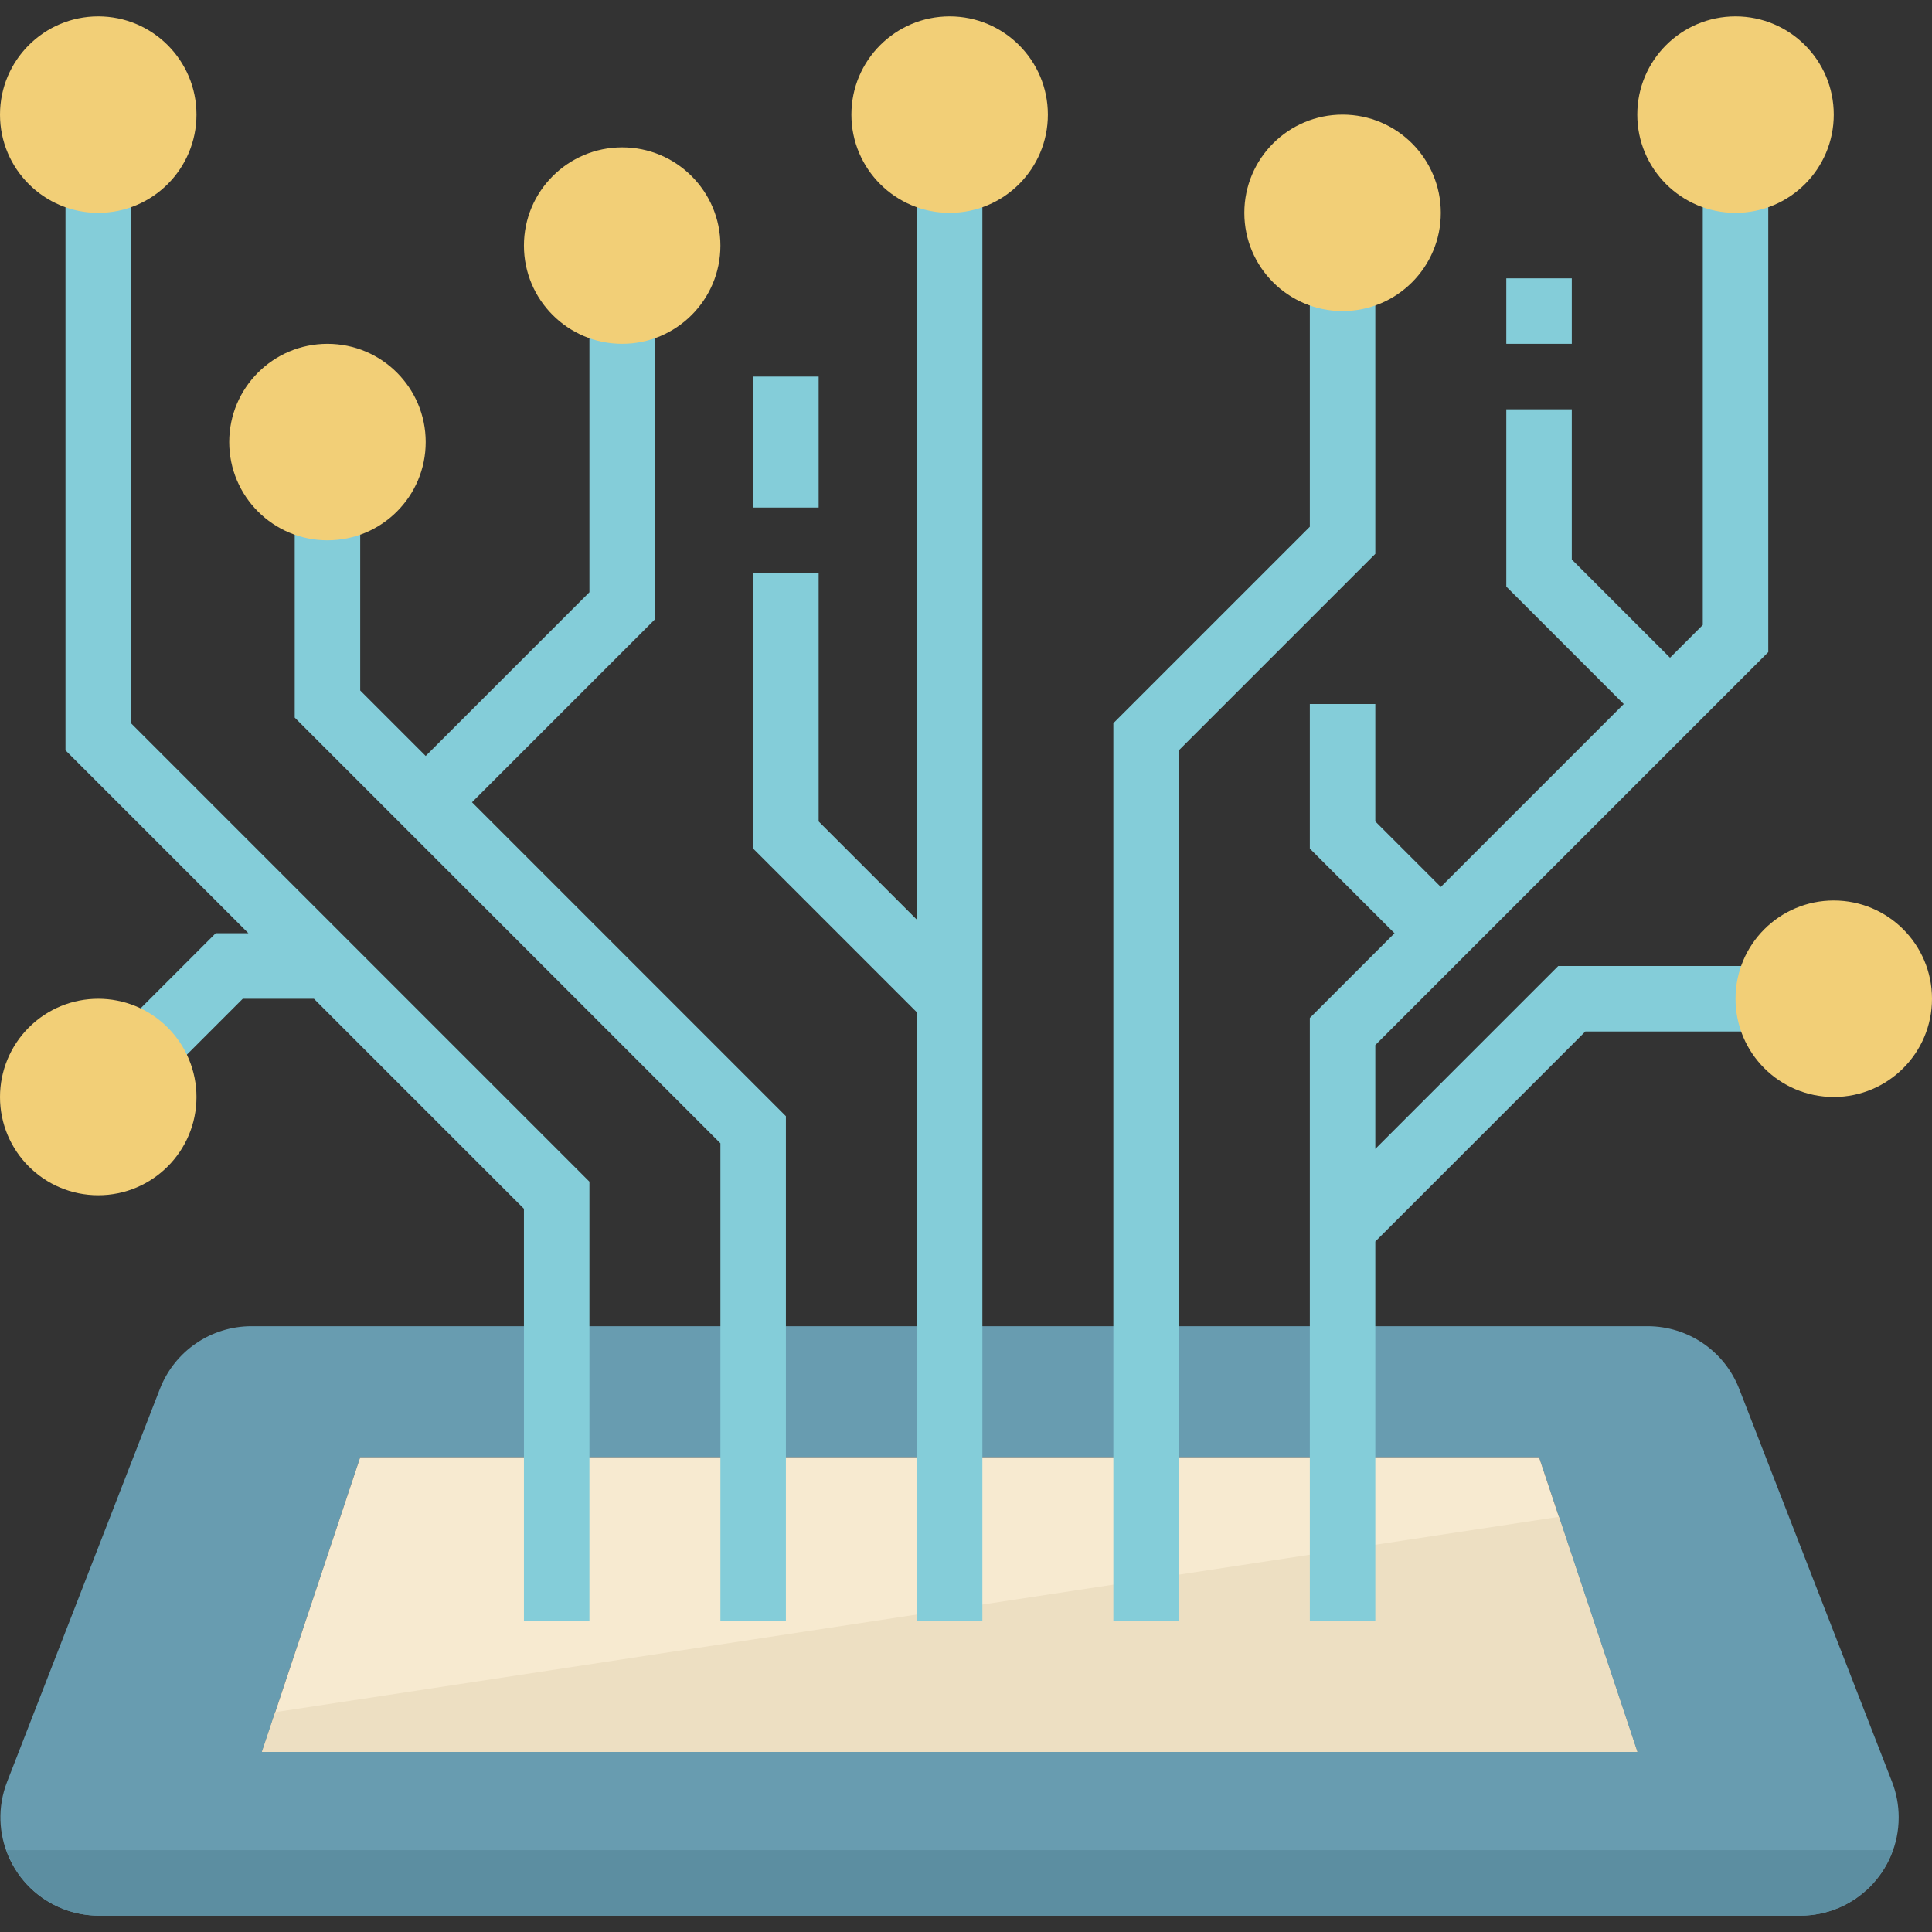 <?xml version="1.0" encoding="iso-8859-1"?>
<!-- Generator: Adobe Illustrator 19.0.0, SVG Export Plug-In . SVG Version: 6.00 Build 0)  -->
<svg version="1.1" id="Capa_1" xmlns="http://www.w3.org/2000/svg" xmlns:xlink="http://www.w3.org/1999/xlink" x="0px" y="0px"
	 viewBox="0 0 472 472" style="enable-background:new 0 0 472 472;" xml:space="preserve">
<rect x="0" y="0" width="472" height="472" fill="#333333" stroke="none"/>
<path style="fill:#689CB0;" d="M462.232,435.304l-37.336-96C421.309,330.078,412.427,324,402.528,324H61.472
	c-9.91-0.013-18.809,6.067-22.4,15.304l-37.336,96c-4.803,12.354,1.319,26.263,13.673,31.065c2.782,1.082,5.742,1.635,8.727,1.631
	h415.728c13.255-0.001,23.999-10.746,23.999-24.001C463.863,441.025,463.31,438.076,462.232,435.304L462.232,435.304z M64,428l24-72
	h288l24,72H64z"/>
<path style="fill:#F7EAD0;" d="M376,356H88l-24,72h336L376,356z"/>
<path style="fill:#EDDFC2;" d="M64,428h336l-19.144-57.432L67.24,418.288L64,428z"/>
<path style="fill:#5C8EA1;" d="M1.6,452c3.359,9.587,12.41,16.004,22.568,16h415.696c10.146-0.01,19.181-6.424,22.536-16H1.6z"/>
<g>
	<path style="fill:#84CDD9;" d="M224,224.688l-24-24V140h-16v67.312l40,40V396h16V36h-16V224.688z"/>
	<path style="fill:#84CDD9;" d="M336,60h-16v68.688l-48,48V396h16V183.312l48-48V60z"/>
	<path style="fill:#84CDD9;" d="M432,159.312V36h-16v116.688l-8,8l-24-24V100h-16v43.312L396.688,172L352,216.688l-16-16V172h-16
		v35.312L340.688,228L320,248.688V396h16v-92.688L387.312,252H432v-16h-51.312L336,280.688v-25.376L432,159.312z"/>
	<path style="fill:#84CDD9;" d="M32,36H16v147.312L60.688,228h-8l-26.344,26.344l11.312,11.312L59.312,244h17.376L128,295.312V396
		h16V288.688l-112-112V36z"/>
	<path style="fill:#84CDD9;" d="M160,151.312V68h-16v76.688l-40,40l-16-16V116H72v59.312l104,104V396h16V272.688L115.312,196
		L160,151.312z"/>
	<path style="fill:#84CDD9;" d="M184,92h16v32h-16V92z"/>
	<path style="fill:#84CDD9;" d="M368,68h16v16h-16V68z"/>
</g>
<g>
	<circle style="fill:#F2CF77;" cx="232" cy="28" r="24"/>
	<circle style="fill:#F2CF77;" cx="328" cy="52" r="24"/>
	<circle style="fill:#F2CF77;" cx="424" cy="28" r="24"/>
	<circle style="fill:#F2CF77;" cx="448" cy="244" r="24"/>
	<circle style="fill:#F2CF77;" cx="24" cy="28" r="24"/>
	<circle style="fill:#F2CF77;" cx="152" cy="60" r="24"/>
	<circle style="fill:#F2CF77;" cx="80" cy="108" r="24"/>
	<path style="fill:#F2CF77;" d="M0,268c-0.003,13.255,10.74,24.002,23.995,24.005S47.997,281.265,48,268.01
		c0.001-6.368-2.528-12.476-7.032-16.978L40,252l0.968-0.968c-9.374-9.371-24.57-9.369-33.941,0.005
		C2.529,255.537,0.001,261.638,0,268z"/>
</g>
<g>
</g>
<g>
</g>
<g>
</g>
<g>
</g>
<g>
</g>
<g>
</g>
<g>
</g>
<g>
</g>
<g>
</g>
<g>
</g>
<g>
</g>
<g>
</g>
<g>
</g>
<g>
</g>
<g>
</g>
</svg>
